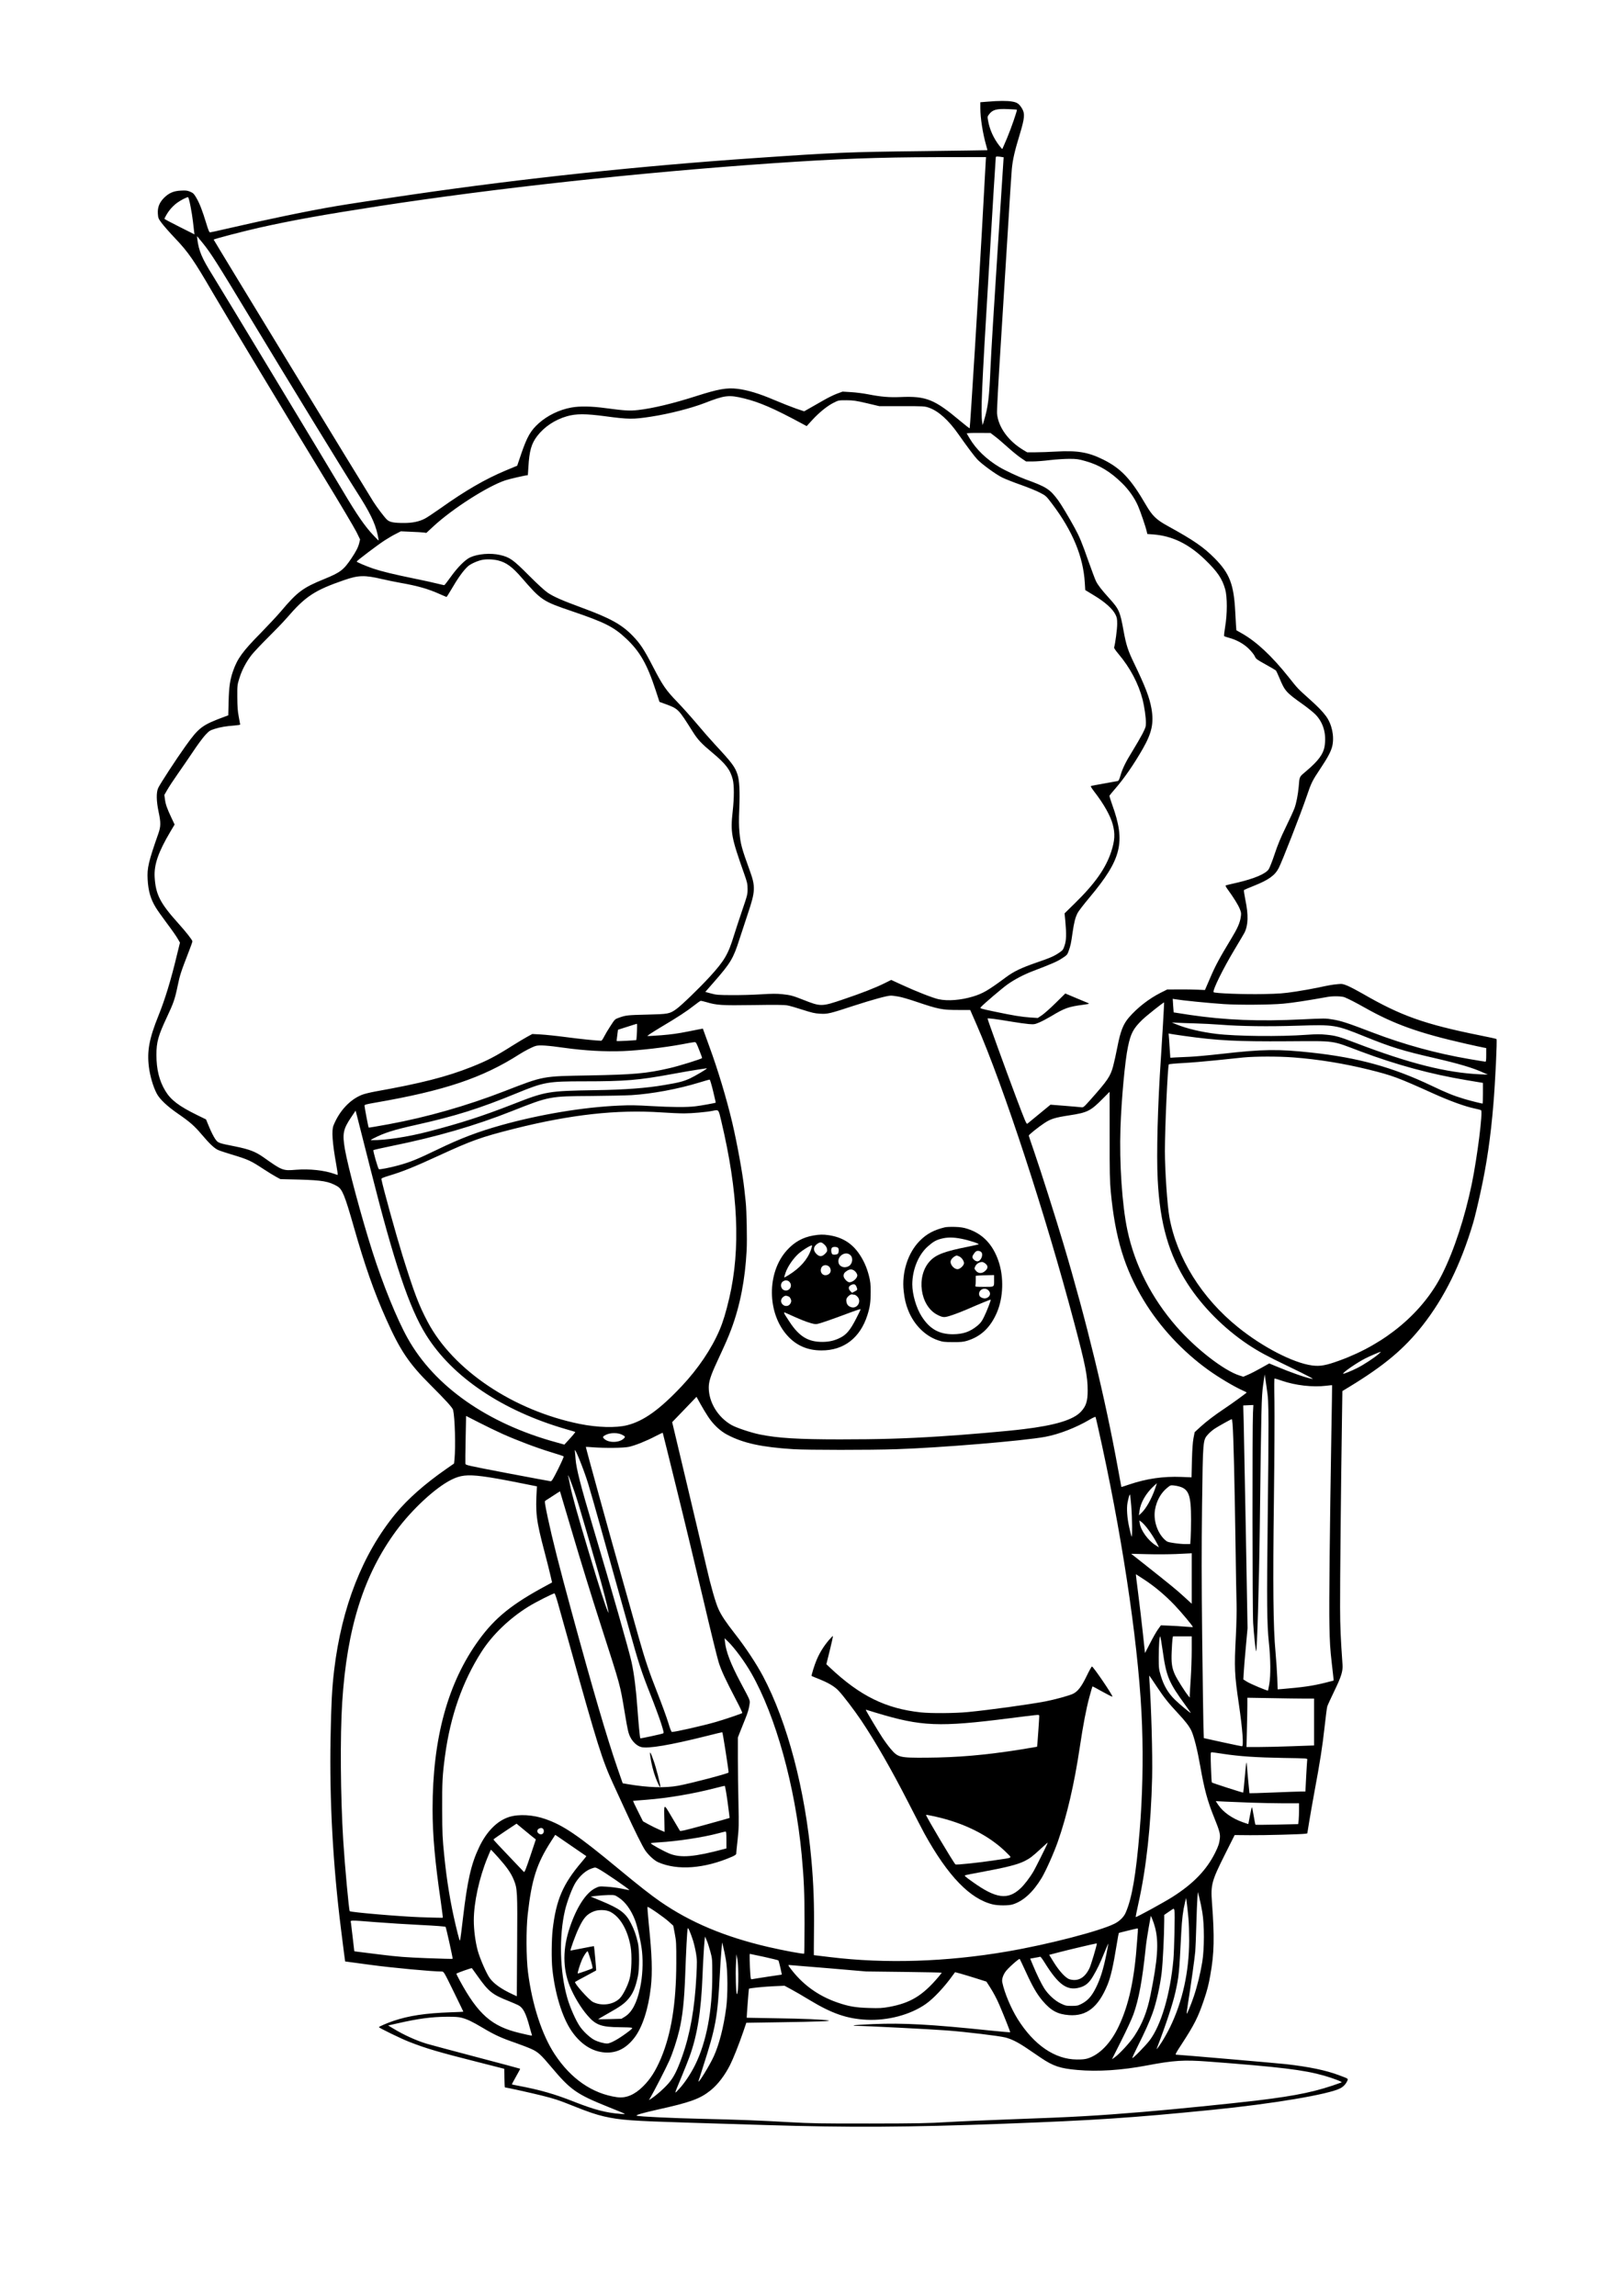 <?xml version="1.0" standalone="no"?>
<!DOCTYPE svg PUBLIC "-//W3C//DTD SVG 20010904//EN"
 "http://www.w3.org/TR/2001/REC-SVG-20010904/DTD/svg10.dtd">
<svg version="1.0" xmlns="http://www.w3.org/2000/svg"
 width="2480pt" height="3508pt" viewBox="0 0 2480 3508"
 preserveAspectRatio="xMidYMid meet">
<g transform="translate(0,3508) scale(0.1,-0.1)"
fill="#000000" stroke="none">
<path d="M15093 33527 l-113 -9 0 -92 c0 -151 37 -385 90 -571 11 -38 19 -69
17 -70 -1 -1 -450 -7 -997 -14 -1132 -13 -1321 -21 -2555 -106 -1754 -120
-3528 -309 -5225 -556 -492 -71 -1025 -152 -1185 -180 -429 -73 -1039 -200
-1659 -343 -132 -31 -247 -56 -256 -56 -13 0 -27 34 -60 143 -58 190 -99 297
-149 383 -37 63 -47 74 -93 94 -44 19 -65 22 -142 18 -114 -5 -187 -37 -263
-114 -69 -72 -97 -143 -91 -239 5 -67 7 -74 60 -145 31 -41 123 -146 205 -232
200 -210 287 -336 573 -828 170 -292 1164 -1943 1684 -2795 252 -412 482 -801
513 -863 l55 -113 -12 -52 c-16 -67 -49 -131 -120 -237 -120 -179 -170 -216
-417 -317 -325 -132 -409 -194 -665 -498 -56 -66 -195 -214 -308 -330 -273
-277 -352 -386 -419 -577 -47 -136 -62 -240 -68 -470 l-5 -207 -47 -17 c-355
-131 -400 -165 -607 -454 -143 -200 -388 -576 -417 -639 -31 -68 -28 -200 6
-362 36 -167 35 -225 -4 -336 -150 -426 -173 -527 -163 -698 10 -180 45 -300
125 -431 22 -37 98 -144 169 -239 71 -94 145 -200 164 -234 l36 -62 -46 -187
c-93 -388 -181 -676 -284 -932 -140 -347 -175 -536 -145 -780 17 -137 65 -303
119 -405 44 -86 158 -194 323 -308 182 -125 254 -188 363 -317 124 -147 197
-215 255 -240 27 -12 115 -41 195 -65 265 -80 296 -94 505 -231 61 -40 141
-89 179 -110 l70 -38 285 -7 c357 -10 456 -27 586 -103 76 -45 114 -139 251
-619 168 -590 310 -996 494 -1407 215 -483 348 -680 679 -1010 230 -229 338
-348 345 -382 28 -126 39 -560 21 -750 l-7 -67 -126 -88 c-322 -224 -583 -455
-767 -678 -505 -614 -824 -1427 -939 -2390 -33 -279 -45 -512 -55 -1040 -18
-946 37 -1945 160 -2921 33 -269 62 -489 63 -490 0 0 174 -24 386 -52 330 -45
945 -102 1090 -102 31 0 33 -2 181 -305 82 -167 149 -306 149 -308 0 -2 -89
-7 -197 -10 -378 -13 -639 -52 -873 -132 -92 -31 -220 -86 -220 -95 0 -11 343
-178 462 -224 261 -102 444 -156 1053 -310 l400 -102 3 -142 c1 -78 4 -142 7
-142 19 0 417 -88 560 -124 203 -51 256 -68 475 -156 234 -94 356 -135 481
-164 249 -56 409 -68 1319 -96 355 -11 868 -27 1140 -35 1297 -40 2167 -35
3653 20 1372 51 1951 89 3172 211 935 93 1795 238 1967 331 48 26 84 65 106
115 14 33 19 29 -133 86 -198 74 -454 127 -805 167 -126 14 -1641 145 -1681
145 -14 0 5 36 85 157 196 301 253 414 342 677 50 148 72 232 98 381 60 332
65 581 25 1114 -20 267 -4 326 199 731 l148 295 235 -2 c223 -2 780 13 844 22
l31 5 28 173 c15 94 52 303 81 462 87 466 122 692 155 990 17 154 35 296 41
315 6 19 55 127 110 240 106 219 130 299 123 400 -28 398 -36 569 -37 870 -2
327 14 1923 29 2897 l6 411 112 68 c531 324 833 578 1113 934 333 424 584 933
771 1560 23 74 75 290 116 480 94 428 154 840 195 1335 29 345 60 989 48 1001
-3 4 -113 28 -244 54 -858 173 -1215 300 -1803 640 -80 46 -181 99 -225 118
-74 31 -86 33 -150 27 -82 -7 -132 -16 -315 -55 -74 -16 -227 -43 -340 -60
-178 -27 -242 -32 -489 -37 -290 -6 -746 11 -757 29 -18 29 143 356 320 651
73 122 141 237 151 256 58 114 63 271 15 501 -16 79 -26 148 -22 152 4 4 71
33 147 63 231 92 326 160 385 275 54 106 337 831 425 1090 72 213 87 242 209
425 117 175 168 272 185 353 31 149 -8 330 -98 452 -53 72 -130 151 -266 272
-166 149 -163 145 -304 323 -259 325 -494 544 -718 670 l-81 46 -6 82 c-3 45
-8 134 -11 197 -21 421 -85 589 -315 821 -172 173 -320 275 -718 494 -173 95
-234 154 -331 320 -233 402 -382 559 -656 695 -226 112 -395 140 -719 121
-100 -6 -239 -11 -311 -11 l-130 0 -60 36 c-228 137 -381 349 -400 555 -4 38
18 448 54 1014 33 523 83 1324 111 1780 27 457 55 882 61 945 14 143 42 268
122 530 74 246 80 313 35 390 -44 73 -74 95 -149 108 -76 14 -213 13 -376 -1z
m445 -122 c9 -8 -89 -290 -150 -435 -39 -91 -71 -166 -73 -168 -1 -1 -22 24
-47 55 -86 112 -145 242 -169 375 -12 66 -12 67 15 102 53 70 114 87 291 79
72 -3 131 -7 133 -8z m-202 -728 c0 -1 -41 -641 -92 -1422 -51 -781 -100
-1580 -108 -1775 -20 -474 -37 -615 -98 -818 l-23 -77 -7 45 c-23 151 -8 484
98 2255 58 979 108 1786 110 1794 3 11 17 12 61 7 31 -4 58 -8 59 -9z m-273
-49 c-2 -29 -28 -503 -58 -1053 -47 -857 -180 -3014 -188 -3038 -1 -4 -65 45
-142 110 -397 333 -522 384 -915 367 -174 -7 -296 3 -495 42 -71 14 -188 29
-260 33 l-130 8 -87 -32 c-48 -18 -140 -63 -205 -101 -65 -37 -158 -90 -207
-118 l-88 -50 -122 41 c-66 23 -216 82 -332 131 -231 99 -410 153 -567 172
-161 19 -289 -3 -627 -111 -353 -113 -661 -187 -886 -213 -136 -15 -201 -11
-502 29 -214 29 -395 32 -521 9 -183 -33 -365 -121 -499 -241 -124 -112 -177
-203 -268 -468 l-61 -180 -180 -75 c-311 -131 -609 -303 -993 -576 -102 -72
-209 -143 -239 -158 -87 -45 -190 -66 -315 -66 -161 0 -222 12 -264 52 -40 38
-152 187 -207 273 -129 204 -2440 3996 -2440 4004 0 9 435 123 695 182 495
111 970 197 1825 329 1786 275 3973 514 6010 655 1002 69 1613 92 2521 94
l751 1 -4 -52z m-12152 -699 c15 -74 32 -181 38 -239 7 -58 14 -124 17 -148
l6 -43 -231 116 c-128 64 -231 119 -229 123 46 100 111 182 195 244 58 42 152
90 168 85 5 -2 22 -64 36 -138z m184 -559 c124 -151 222 -307 725 -1140 574
-951 1457 -2394 1625 -2655 206 -320 285 -481 325 -662 10 -48 18 -89 16 -90
-2 -2 -34 29 -72 70 -136 142 -255 314 -479 692 -198 334 -1891 3138 -1987
3290 -163 260 -210 372 -233 550 -4 28 -5 48 -2 45 3 -3 40 -48 82 -100z
m8272 -2376 c237 -58 458 -154 874 -378 l85 -46 87 95 c109 118 230 215 327
263 73 37 75 37 195 37 106 -1 142 -6 310 -45 l190 -45 345 0 c335 0 347 -1
413 -23 146 -51 301 -190 452 -406 137 -195 243 -336 289 -385 69 -73 285
-230 381 -277 50 -24 179 -75 288 -113 110 -39 240 -92 290 -119 91 -47 93
-50 187 -174 311 -412 472 -803 496 -1198 l7 -115 140 -85 c162 -98 278 -202
321 -288 23 -45 27 -65 27 -145 0 -77 -29 -298 -47 -358 -3 -10 23 -48 67
-100 178 -211 306 -453 369 -699 26 -104 50 -267 50 -351 0 -61 -5 -75 -53
-170 -30 -57 -96 -171 -147 -254 -107 -172 -159 -277 -190 -387 -18 -60 -27
-78 -44 -81 -11 -3 -106 -20 -211 -38 -104 -18 -193 -35 -197 -39 -5 -3 20
-42 53 -85 146 -188 247 -369 282 -500 38 -142 32 -247 -23 -416 -84 -255
-248 -488 -560 -793 l-153 -150 12 -125 c18 -197 15 -286 -12 -367 -21 -63
-28 -72 -78 -106 -80 -55 -133 -79 -349 -153 -238 -83 -346 -134 -470 -226
-268 -199 -352 -248 -504 -294 -183 -55 -381 -71 -523 -41 -85 18 -346 120
-562 220 l-163 75 -99 -49 c-137 -69 -352 -153 -637 -249 -327 -111 -341 -111
-602 -8 -168 66 -197 74 -325 88 -87 9 -156 9 -330 -2 -121 -8 -321 -13 -445
-12 -203 1 -234 3 -314 25 l-89 24 134 153 c252 288 294 357 386 646 30 94 89
271 130 395 115 342 119 412 32 653 -128 353 -143 409 -160 592 -9 94 -10 191
-3 350 11 277 3 442 -27 533 -38 117 -85 179 -344 458 -66 71 -190 212 -275
314 -85 101 -220 252 -300 335 -174 180 -224 252 -373 541 -136 263 -193 350
-310 471 -167 172 -340 268 -769 426 -317 117 -432 168 -528 231 -48 33 -151
127 -290 266 -241 242 -290 276 -438 311 -146 34 -341 18 -459 -37 -77 -36
-195 -155 -302 -306 -46 -65 -88 -118 -93 -118 -5 0 -53 11 -106 24 -53 14
-209 48 -347 76 -313 64 -502 110 -631 153 -111 38 -254 99 -254 108 0 11 317
251 421 319 52 34 130 80 174 102 l80 41 150 -7 c83 -3 170 -8 195 -11 l45 -6
110 102 c290 268 823 609 1094 700 63 22 314 79 345 79 2 0 6 56 10 125 14
245 45 356 134 473 109 142 271 250 456 303 139 40 284 40 583 0 358 -48 426
-49 703 -6 275 42 610 128 815 207 311 121 370 128 602 72z m3838 -582 c39
-29 126 -104 195 -166 69 -62 160 -136 202 -164 l77 -52 98 0 c54 0 175 9 268
21 94 11 226 19 295 19 110 0 139 -4 245 -34 209 -58 381 -161 558 -335 104
-101 192 -226 246 -349 37 -84 121 -330 135 -398 l7 -32 92 -7 c289 -22 542
-145 789 -384 191 -184 264 -292 310 -456 32 -117 32 -375 -1 -568 -13 -79
-20 -142 -15 -146 5 -4 38 -15 74 -25 118 -32 228 -93 305 -171 39 -38 79 -89
89 -112 17 -40 30 -49 165 -124 80 -44 151 -86 157 -92 6 -7 30 -58 54 -115
82 -199 102 -221 360 -404 74 -53 160 -122 192 -155 121 -125 170 -301 137
-492 -20 -113 -98 -218 -273 -366 -117 -99 -108 -81 -121 -240 -11 -124 -36
-253 -65 -333 -16 -42 -76 -174 -134 -292 -77 -158 -122 -266 -169 -408 -35
-105 -76 -210 -91 -232 -46 -70 -218 -143 -483 -205 -87 -20 -164 -38 -171
-41 -10 -3 -3 -19 24 -57 95 -130 163 -241 187 -300 24 -59 25 -71 16 -129
-13 -88 -50 -172 -145 -328 -181 -299 -242 -413 -320 -595 l-82 -190 -113 5
c-63 3 -193 5 -289 4 l-175 -1 -100 -50 c-180 -91 -358 -230 -486 -379 -87
-102 -128 -208 -175 -449 -19 -99 -48 -231 -65 -294 -42 -155 -82 -215 -349
-515 -102 -114 -106 -117 -140 -112 -19 2 -132 13 -251 22 l-217 17 -168 -138
c-93 -76 -176 -144 -185 -152 -14 -12 -33 31 -177 414 -154 409 -432 1176
-432 1192 0 9 128 -7 365 -47 99 -17 218 -33 265 -37 79 -6 90 -5 157 23 39
16 121 59 180 94 213 128 265 147 497 178 44 6 82 12 84 15 3 2 -6 9 -19 14
-13 5 -95 39 -182 76 l-159 67 -146 -144 c-81 -80 -176 -164 -210 -187 l-64
-43 -111 7 c-137 9 -264 30 -554 91 -218 46 -223 48 -206 67 47 52 323 287
407 347 110 78 249 151 391 205 283 108 364 143 440 192 78 50 84 57 103 111
30 82 38 119 61 283 23 159 41 229 77 301 13 26 96 134 185 240 488 584 551
842 344 1413 -25 70 -44 132 -42 139 3 6 40 52 83 101 139 159 290 377 427
617 138 242 170 391 132 612 -30 169 -93 335 -269 700 -90 186 -118 273 -157
486 -54 299 -69 333 -221 501 -116 128 -173 202 -202 262 -14 29 -63 160 -110
292 -106 302 -141 386 -215 521 -90 165 -203 353 -251 419 -127 172 -180 206
-495 320 -114 42 -318 137 -409 192 -194 117 -352 270 -450 436 l-45 76 37 4
c20 3 102 4 182 3 l145 -1 70 -53z m-7595 -1894 c126 -31 217 -97 363 -266
298 -344 319 -358 767 -510 503 -171 639 -240 828 -418 210 -197 320 -390 452
-793 l57 -174 74 -27 c218 -80 208 -71 439 -436 74 -117 130 -176 296 -314
204 -171 272 -259 310 -405 23 -89 23 -280 0 -487 -36 -328 -24 -394 179 -968
42 -119 48 -145 48 -220 1 -81 -3 -97 -81 -325 -45 -132 -102 -306 -127 -386
-88 -289 -146 -387 -372 -634 -156 -170 -429 -434 -507 -490 -105 -75 -121
-78 -456 -86 -294 -7 -318 -9 -430 -50 -53 -19 -58 -24 -121 -122 -37 -56 -81
-130 -98 -164 -17 -35 -37 -63 -44 -63 -65 0 -325 27 -536 55 -143 19 -318 37
-389 41 l-128 7 -79 -43 c-44 -24 -145 -85 -225 -135 -263 -166 -380 -227
-625 -325 -381 -151 -773 -251 -1468 -375 -82 -15 -176 -38 -209 -52 -183 -74
-343 -246 -432 -467 -31 -75 -18 -265 42 -598 16 -87 25 -158 22 -158 -4 0
-27 7 -51 16 -154 55 -379 79 -584 63 -204 -17 -211 -14 -500 191 -122 86
-214 121 -430 165 -261 52 -263 52 -307 115 -21 29 -61 108 -89 175 l-51 123
-137 67 c-277 136 -401 230 -484 368 -94 155 -137 330 -137 553 0 193 28 293
160 574 101 215 122 274 164 476 34 164 47 207 170 524 31 79 56 150 56 158 0
20 -96 143 -217 277 -277 308 -344 439 -360 704 -11 192 56 384 240 695 l65
109 -50 106 c-66 140 -88 202 -98 281 l-9 65 46 80 c25 44 96 152 158 240 62
88 168 243 236 344 67 102 152 215 187 253 58 62 71 70 141 92 84 27 172 42
304 52 48 4 87 10 87 14 0 3 -10 58 -22 121 -17 89 -21 154 -22 299 -1 181 0
187 32 289 39 127 104 249 187 356 35 44 150 166 255 270 106 105 233 237 283
295 284 330 424 422 877 578 217 75 311 77 569 17 80 -19 209 -45 287 -59 268
-47 431 -94 610 -175 51 -22 94 -41 97 -41 3 0 31 44 63 98 110 189 191 303
264 370 37 34 138 81 211 97 68 15 168 12 249 -7z m6117 -6663 c46 -7 165 -42
265 -76 352 -119 403 -129 653 -129 l180 0 97 -222 c413 -945 1053 -2898 1493
-4560 171 -642 205 -816 205 -1033 0 -161 -24 -237 -102 -321 -115 -125 -390
-209 -879 -268 -246 -31 -898 -87 -1288 -111 -537 -34 -923 -45 -1516 -45
-640 0 -952 19 -1225 75 -133 27 -355 101 -430 143 -210 119 -350 348 -350
574 0 91 29 182 122 383 146 316 169 368 222 508 134 358 212 756 235 1205 9
158 0 610 -14 737 -3 28 -12 115 -21 195 -25 233 -110 701 -185 1020 -87 366
-217 800 -349 1159 -55 150 -100 275 -100 276 0 1 -98 -18 -217 -42 -164 -33
-268 -47 -417 -59 -109 -8 -205 -14 -213 -12 -9 2 79 59 193 128 273 162 409
251 519 338 50 40 96 72 104 72 8 0 44 -9 80 -19 164 -49 234 -53 721 -46 333
5 472 4 520 -5 36 -6 141 -36 235 -67 140 -45 187 -56 265 -60 115 -7 145 0
520 123 281 91 502 152 560 153 19 1 72 -6 117 -14z m6819 -11 c62 -25 169
-80 311 -160 447 -252 825 -387 1535 -548 133 -30 260 -58 281 -61 l37 -7 0
-104 c0 -77 -3 -104 -12 -104 -7 0 -117 18 -245 40 -508 87 -993 220 -1478
405 -381 146 -481 179 -611 200 -107 18 -124 18 -460 2 -667 -33 -1186 -12
-1724 68 -135 20 -246 38 -246 38 -1 1 -4 48 -8 105 l-6 103 32 -6 c122 -20
498 -58 748 -75 225 -15 709 -12 905 6 140 12 367 47 685 104 81 14 214 11
256 -6z m-2776 -425 c-11 -189 -25 -409 -30 -489 -50 -729 -70 -1482 -50
-1870 34 -677 169 -1146 458 -1595 227 -351 559 -684 922 -926 160 -106 292
-178 605 -328 149 -71 299 -146 335 -166 56 -31 60 -35 30 -29 -87 16 -329
101 -540 190 l-106 44 -121 -68 c-67 -38 -156 -84 -198 -102 l-76 -33 -57 18
c-239 75 -671 410 -967 750 -380 436 -637 941 -749 1475 -80 377 -123 1025
-105 1553 15 445 69 1032 115 1247 43 205 82 278 219 411 63 61 326 270 333
264 1 -1 -7 -157 -18 -346z m495 26 c110 -3 283 -12 385 -20 303 -24 731 -30
1186 -15 552 18 575 14 1019 -166 406 -164 575 -216 1062 -328 381 -88 593
-151 753 -225 l65 -29 -115 5 c-518 23 -1086 166 -1914 483 -244 93 -296 108
-438 122 -94 10 -155 9 -300 -1 -404 -30 -1082 -23 -1383 14 -234 29 -446 79
-606 144 l-74 30 80 -4 c44 -3 170 -7 280 -10z m-8532 -127 c-3 -68 -8 -125
-10 -128 -4 -4 -295 -19 -300 -15 -2 1 3 40 9 87 l11 86 141 45 c78 25 144 46
148 46 4 1 4 -54 1 -121z m8352 -63 c521 -73 798 -88 1595 -83 752 4 651 18
1113 -156 544 -204 1066 -346 1610 -437 l257 -43 0 -158 c0 -87 -2 -158 -5
-158 -15 0 -191 44 -278 70 -163 49 -271 92 -509 206 -595 282 -1114 425
-1828 503 -507 55 -746 52 -1369 -19 -193 -22 -413 -42 -489 -45 -75 -3 -174
-8 -218 -10 l-81 -5 -7 98 c-3 53 -9 137 -12 185 l-7 88 24 -5 c13 -3 105 -17
204 -31z m-7401 -216 c27 -66 46 -122 44 -124 -16 -16 -356 -122 -498 -154
-355 -82 -539 -98 -1235 -111 -714 -13 -681 -6 -1285 -240 -577 -224 -1187
-398 -1768 -505 -167 -31 -306 -54 -308 -52 -6 5 -64 313 -64 336 0 14 30 22
163 45 1060 183 1640 378 2208 742 81 51 191 108 243 124 53 17 179 9 446 -29
299 -42 618 -60 890 -49 250 10 638 55 890 102 96 19 187 34 201 35 24 1 29
-8 73 -120z m9081 -114 c376 -28 774 -93 1150 -186 366 -91 441 -119 995 -369
252 -113 478 -195 627 -226 45 -9 87 -21 94 -25 31 -18 -58 -720 -142 -1129
-106 -510 -269 -1010 -450 -1372 -292 -585 -860 -1065 -1564 -1321 -213 -78
-299 -94 -425 -78 -284 37 -753 278 -1130 582 -557 448 -936 1056 -1051 1683
-32 174 -69 719 -69 1011 0 347 43 1297 60 1324 3 5 100 14 215 20 116 6 338
25 495 41 157 16 348 36 425 44 187 18 537 19 770 1z m-8965 -169 c0 -10 -186
-119 -255 -151 -104 -47 -164 -63 -390 -101 -278 -48 -600 -72 -1048 -79 -735
-12 -764 -17 -1272 -216 -466 -182 -798 -289 -1295 -418 -314 -81 -649 -132
-855 -130 -28 0 -27 1 20 26 164 85 308 131 655 208 600 134 967 249 1540 485
415 170 471 180 1028 180 627 0 832 17 1341 111 152 28 332 59 401 69 69 10
126 18 128 19 1 1 2 -1 2 -3z m97 -347 c23 -96 41 -175 40 -175 -7 -6 -229
-46 -307 -55 -134 -17 -361 -15 -681 3 -218 13 -321 15 -490 7 -548 -24 -1208
-134 -1799 -299 -359 -101 -620 -200 -980 -374 -308 -149 -414 -191 -595 -241
-130 -35 -288 -66 -296 -57 -16 18 -92 283 -83 291 5 4 126 32 269 61 692 140
1284 311 1855 538 564 223 569 224 1205 228 248 2 524 8 615 13 318 20 712 93
1040 194 80 25 149 44 155 43 5 -2 29 -81 52 -177z m6059 -676 c-1 -571 2
-696 17 -858 67 -706 209 -1174 504 -1662 244 -404 595 -782 988 -1064 156
-112 385 -249 520 -310 36 -16 65 -31 65 -33 0 -6 -231 -174 -340 -246 -151
-101 -272 -193 -367 -279 l-88 -81 -18 -92 c-12 -66 -19 -168 -24 -346 l-6
-252 -156 6 c-276 11 -531 -26 -795 -115 -66 -23 -120 -40 -121 -38 -1 1 -25
133 -54 292 -194 1067 -480 2245 -832 3425 -124 415 -341 1098 -448 1409 -45
129 -81 237 -81 242 0 13 150 133 240 192 97 64 162 84 385 118 273 42 319 65
510 258 55 56 100 101 100 101 1 0 1 -300 1 -667z m-5935 222 c259 -1091 298
-1952 123 -2705 -51 -218 -95 -364 -149 -490 -122 -286 -327 -590 -576 -855
-339 -360 -583 -535 -836 -599 -170 -43 -455 -35 -726 20 -1014 206 -1932 822
-2322 1559 -137 259 -207 445 -385 1015 -99 320 -299 1042 -322 1165 -2 14 21
24 122 55 204 61 377 131 760 307 500 230 642 281 1145 408 866 218 1572 296
2255 250 118 -8 273 -15 343 -15 119 0 345 20 441 40 89 18 85 24 127 -155z
m-5356 -750 c357 -1416 589 -2109 846 -2520 401 -644 1169 -1160 2144 -1441
72 -20 132 -39 134 -40 5 -4 -23 -39 -99 -122 l-66 -72 -129 36 c-1045 286
-1856 854 -2266 1589 -163 291 -378 820 -538 1323 -167 523 -375 1299 -421
1566 -40 237 -27 304 96 487 l68 101 23 -88 c13 -49 106 -417 208 -819z
m15400 -2812 c-61 -54 -231 -166 -326 -213 -88 -45 -209 -93 -215 -87 -14 14
209 168 337 233 64 33 225 102 239 103 3 0 -13 -16 -35 -36z m-1682 -1058 c1
-203 -4 -863 -12 -1465 -15 -1279 -12 -1601 18 -1885 27 -251 29 -503 6 -635
-9 -52 -18 -96 -19 -98 -8 -7 -267 101 -319 134 l-58 36 6 106 c3 59 17 235
32 392 l26 285 -26 1460 c-15 803 -30 1569 -33 1702 l-7 241 78 4 77 3 -6
-120 c-11 -215 -9 -3037 3 -3215 11 -170 37 -419 45 -427 14 -15 45 1009 56
1897 23 1864 26 1988 51 2169 l24 164 28 -189 c26 -177 28 -212 30 -559z m204
651 c208 -72 474 -102 677 -77 49 6 90 10 91 8 1 -1 -4 -326 -11 -722 -24
-1440 -37 -2627 -30 -2941 5 -264 11 -367 36 -583 17 -145 30 -264 28 -266 -2
-1 -59 -16 -128 -33 -196 -49 -347 -70 -671 -97 l-56 -4 -6 177 c-4 97 -16
276 -27 397 -35 369 -41 1022 -24 2335 8 630 11 1292 8 1488 -5 246 -4 352 3
352 6 0 55 -15 110 -34z m-8769 -546 c80 -123 188 -224 298 -281 245 -128 522
-188 1009 -219 214 -13 1170 -14 1575 0 673 22 1936 127 2273 189 212 40 472
141 681 265 44 26 82 43 86 39 4 -4 50 -208 103 -453 341 -1575 571 -3188 608
-4260 19 -532 6 -1105 -37 -1615 -55 -666 -117 -1029 -215 -1250 -28 -63 -93
-127 -168 -164 -221 -112 -1016 -318 -1641 -425 -926 -159 -1861 -189 -2704
-86 -136 16 -249 30 -250 30 -1 0 0 168 2 373 5 400 -7 719 -39 1077 -95 1077
-367 2107 -740 2812 -103 193 -269 444 -430 649 -138 177 -203 274 -249 373
-45 97 -121 363 -184 641 -25 110 -153 654 -285 1209 l-240 1009 186 193 186
194 59 -107 c33 -60 85 -146 116 -193z m-3143 -265 c228 -102 519 -212 745
-281 102 -31 189 -59 193 -64 5 -4 -34 -91 -85 -194 -75 -150 -97 -186 -113
-186 -11 1 -308 56 -660 123 -633 121 -640 123 -644 147 -2 14 0 183 4 376 l7
352 192 -98 c105 -54 268 -133 361 -175z m11159 153 c15 -191 31 -882 46
-1888 5 -377 12 -764 15 -860 3 -103 -1 -303 -10 -485 -26 -498 -22 -594 45
-1047 57 -388 76 -649 48 -647 -7 0 -141 28 -298 62 l-285 63 -6 174 c-3 96
-11 702 -19 1345 -10 906 -10 1365 -2 2035 13 1004 12 998 92 1087 25 28 70
66 100 86 58 38 250 145 262 146 3 1 9 -32 12 -71z m-8495 -993 c116 -467 298
-1226 406 -1685 107 -459 214 -893 236 -964 41 -129 97 -251 277 -596 51 -96
88 -177 84 -181 -13 -11 -267 -97 -409 -138 -199 -57 -613 -151 -667 -151 -7
0 -30 57 -55 143 -24 78 -97 279 -163 447 -130 329 -192 515 -287 850 -33 118
-148 528 -256 910 -212 749 -557 2002 -553 2005 2 1 50 -1 108 -6 190 -14 470
-11 551 7 95 21 265 89 404 162 61 32 111 55 112 52 2 -3 97 -387 212 -855z
m-826 822 c42 -23 44 -29 20 -53 -68 -67 -230 -71 -299 -7 -29 26 -26 36 19
60 72 38 193 38 260 0z m-528 -736 c34 -113 118 -404 185 -646 67 -242 173
-622 236 -845 63 -223 160 -567 215 -765 136 -488 182 -631 317 -970 63 -159
136 -357 163 -440 42 -134 46 -151 31 -157 -28 -12 -343 -80 -348 -75 -6 5
-30 256 -43 447 -21 299 -52 542 -91 720 -43 190 -302 1100 -590 2065 -188
630 -254 888 -265 1035 -3 47 -8 103 -11 125 -9 76 135 -280 201 -494z m-1611
104 c125 -16 315 -49 636 -114 l195 -39 -2 -28 c-23 -381 -11 -484 118 -974
38 -146 80 -310 92 -366 l23 -100 -90 -49 c-520 -279 -781 -489 -1028 -829
-476 -654 -708 -1503 -708 -2586 0 -393 36 -800 126 -1414 19 -131 32 -241 30
-244 -3 -2 -159 1 -348 8 -322 12 -1056 75 -1074 92 -12 13 -75 691 -99 1078
-42 677 -49 1592 -16 2110 72 1136 328 1949 827 2626 238 322 592 651 834 774
143 73 246 85 484 55z m1354 -95 c78 -208 113 -323 417 -1380 68 -236 135
-497 150 -580 l6 -35 -16 34 c-37 81 -128 365 -286 891 -177 589 -255 867
-289 1035 -11 55 -22 111 -26 125 -11 46 4 16 44 -90z m8921 -97 c-56 -158
-134 -296 -206 -366 l-40 -38 9 68 c17 127 96 265 213 375 27 26 51 47 52 48
1 0 -11 -39 -28 -87z m371 37 c146 -41 180 -136 180 -501 0 -108 -3 -237 -6
-287 l-7 -92 -73 0 c-40 0 -120 7 -176 16 -98 15 -105 18 -146 57 -112 109
-171 298 -142 457 24 134 89 251 183 328 50 41 54 43 102 38 28 -3 66 -10 85
-16z m-9265 -740 c108 -366 295 -973 417 -1350 323 -1005 298 -913 378 -1387
40 -241 52 -292 79 -347 38 -78 103 -138 167 -156 102 -29 441 28 1004 169
129 33 236 58 237 57 8 -8 102 -611 96 -616 -21 -20 -583 -167 -768 -201 -203
-37 -457 -30 -775 24 l-75 13 -83 239 c-158 458 -375 1197 -697 2380 -193 708
-293 1103 -366 1444 -42 201 -49 245 -38 252 8 5 61 39 119 77 58 38 106 69
107 68 1 -1 90 -301 198 -666z m8531 443 c15 -187 18 -501 4 -467 -5 12 -20
75 -35 140 -32 143 -42 289 -26 376 15 77 31 131 38 124 3 -2 11 -80 19 -173z
m238 -332 c57 -72 118 -167 161 -250 l25 -51 -48 30 c-116 71 -231 229 -246
338 l-7 44 31 -22 c17 -12 55 -52 84 -89z m686 -776 l0 -386 -118 108 c-112
103 -200 175 -622 509 l-185 146 250 -6 c138 -4 331 -2 430 2 99 5 195 10 213
10 l32 2 0 -385z m-723 -19 c157 -103 318 -238 461 -388 107 -112 286 -327
279 -335 -3 -2 -56 1 -118 6 -63 6 -172 12 -242 15 l-128 5 -44 -61 c-24 -33
-79 -129 -121 -212 l-78 -151 -33 308 c-18 169 -50 440 -71 602 -21 162 -37
295 -35 295 1 0 60 -38 130 -84z m-8965 -347 c21 -73 102 -361 179 -639 430
-1544 499 -1765 673 -2143 51 -111 135 -292 185 -402 137 -299 256 -539 300
-604 50 -73 139 -155 198 -181 294 -130 709 -99 1131 85 43 19 62 33 62 46 0
10 9 105 21 211 19 179 20 221 13 563 -5 204 -9 512 -9 685 l0 315 31 80 c17
44 54 136 82 205 34 82 55 152 62 202 13 89 26 53 -136 358 -152 287 -222 470
-237 624 l-5 48 50 -48 c104 -101 259 -312 360 -489 372 -652 669 -1724 768
-2770 35 -376 44 -591 44 -1052 -1 -249 -3 -455 -6 -459 -10 -10 -311 46 -553
102 -663 155 -1186 375 -1645 692 -143 99 -325 241 -640 502 -618 512 -839
662 -1112 758 -191 68 -410 80 -559 33 -182 -58 -345 -222 -459 -465 -121
-254 -178 -507 -245 -1076 -19 -168 -39 -320 -43 -338 -6 -27 -18 13 -70 230
-79 335 -135 674 -173 1053 -28 275 -31 335 -32 710 -2 422 4 526 44 825 82
604 265 1127 555 1582 166 261 427 512 719 693 113 70 383 206 399 202 5 -2
27 -64 48 -138z m9243 -729 c57 -406 91 -488 353 -847 45 -62 80 -113 78 -113
-11 0 -169 131 -239 199 -105 101 -174 218 -218 366 -31 104 -33 119 -33 275
-1 187 12 357 25 325 4 -11 19 -103 34 -205z m445 -2 c0 -117 -7 -312 -15
-433 -8 -121 -15 -236 -15 -255 l0 -35 -21 25 c-54 67 -172 254 -203 321 -49
105 -60 184 -52 359 3 80 9 164 12 188 l7 42 143 0 144 0 0 -212z m-532 -558
c112 -168 173 -245 324 -407 112 -119 173 -200 204 -267 40 -89 90 -286 134
-536 62 -355 111 -535 210 -780 84 -207 98 -258 90 -326 -9 -78 -23 -120 -72
-219 -131 -264 -336 -476 -656 -678 -128 -81 -550 -312 -558 -305 -2 3 16 95
41 206 122 548 192 1191 210 1927 8 343 -13 1085 -41 1475 -3 47 -4 83 -1 80
3 -3 55 -79 115 -170z m2254 -180 l148 0 0 -358 0 -358 -332 -12 c-183 -7
-416 -12 -517 -12 l-184 0 6 263 c4 144 7 313 7 376 l0 114 362 -6 c199 -4
428 -7 510 -7z m-1239 -845 c243 -37 502 -55 914 -62 371 -6 373 -6 368 -27
-2 -12 -9 -126 -16 -253 l-12 -233 -66 0 c-36 0 -228 -7 -426 -15 -197 -8
-361 -13 -363 -11 -2 3 -41 426 -42 460 0 5 -2 7 -5 4 -3 -3 -15 -106 -25
-228 -10 -122 -21 -224 -23 -226 -5 -5 -469 145 -479 154 -4 4 -10 109 -14
235 -7 212 -6 227 10 227 10 0 90 -11 179 -25z m-7575 -734 c18 -134 32 -244
30 -245 -2 -2 -171 -49 -377 -106 -302 -83 -375 -100 -382 -89 -5 8 -60 100
-121 204 -131 220 -122 225 -116 -51 l3 -171 -80 34 c-44 19 -118 55 -165 81
l-85 47 -77 154 c-43 85 -76 156 -75 158 2 1 93 9 203 17 326 25 718 91 1059
180 72 19 134 33 140 32 5 -2 25 -112 43 -245z m7997 -11 c143 -5 367 -10 498
-10 l237 0 0 -99 c0 -54 -3 -125 -6 -158 l-7 -61 -324 -7 c-178 -4 -326 -5
-329 -2 -3 3 -15 64 -27 136 -12 72 -24 131 -27 131 -4 0 -17 -57 -30 -127
-13 -71 -24 -129 -25 -130 0 -1 -37 11 -82 27 -165 58 -301 154 -375 262 l-41
61 139 -7 c77 -4 256 -11 399 -16z m-10989 -513 l62 -49 -85 -255 c-69 -205
-88 -252 -98 -241 -6 7 -114 119 -238 250 -125 130 -227 240 -227 245 0 4 80
61 177 125 l176 117 86 -71 c47 -39 114 -93 147 -121z m184 78 c0 -43 -39 -63
-75 -39 -34 22 -33 59 2 78 40 20 73 3 73 -39z m2790 -135 l0 -129 -37 -10
c-450 -120 -659 -138 -829 -71 -90 36 -296 149 -289 160 2 4 60 10 127 14 270
15 662 74 893 135 61 16 116 30 123 30 9 1 12 -31 12 -129z m-2355 -100 c116
-79 212 -145 214 -147 2 -1 -30 -42 -71 -90 -287 -337 -391 -579 -443 -1033
-17 -154 -20 -455 -5 -598 40 -379 149 -735 289 -944 138 -205 318 -322 516
-335 178 -11 322 61 450 227 121 158 213 440 250 770 26 235 18 485 -31 963
-14 142 -23 261 -20 264 10 10 254 -159 327 -226 l67 -61 23 -122 c22 -115 24
-146 23 -453 -2 -613 -77 -1078 -235 -1453 -83 -194 -160 -315 -273 -427 -131
-130 -262 -184 -397 -165 -376 53 -705 280 -952 655 -196 297 -346 758 -409
1255 -28 219 -30 659 -4 885 60 533 138 775 355 1112 l65 101 26 -17 c14 -10
120 -82 235 -161z m-1131 -168 c130 -146 192 -234 235 -337 57 -140 59 -169
53 -1016 l-5 -767 -66 31 c-173 80 -291 164 -352 253 -50 73 -145 292 -178
410 -37 134 -61 319 -61 465 0 271 82 648 207 954 46 113 52 125 57 125 2 0
51 -53 110 -118z m1529 -173 c80 -40 483 -317 474 -325 -1 -1 -54 9 -117 22
-63 13 -167 27 -230 30 -114 7 -116 6 -176 -24 -141 -71 -282 -288 -385 -592
-112 -326 -112 -629 -3 -902 62 -153 168 -331 271 -449 126 -147 211 -178 493
-180 91 0 174 -4 184 -8 16 -6 1 -21 -85 -84 -126 -93 -244 -157 -291 -157
-50 0 -145 27 -200 57 -66 36 -160 123 -213 198 -64 90 -157 299 -199 450
-112 397 -125 931 -34 1324 32 140 113 352 164 432 67 104 154 181 239 211 63
22 58 22 108 -3z m9229 -664 c32 -190 32 -559 -1 -760 -28 -171 -77 -371 -129
-525 -47 -138 -105 -277 -109 -263 -2 5 8 82 22 169 41 253 102 692 109 779 4
44 11 222 16 395 5 173 12 360 16 415 l7 100 24 -90 c13 -49 33 -148 45 -220z
m-8918 225 c100 -65 185 -182 246 -335 41 -104 97 -353 111 -493 17 -176 7
-374 -29 -547 -49 -233 -125 -378 -234 -445 l-52 -32 -180 -5 c-100 -3 -179
-3 -176 -1 3 3 73 43 155 90 179 100 247 148 307 220 70 82 108 172 144 340
26 117 26 412 1 518 -28 121 -56 199 -105 295 -81 159 -166 223 -452 342
l-165 68 90 11 c50 6 132 12 184 13 94 1 95 1 155 -39z m8706 -320 c7 -69 11
-222 11 -340 -2 -476 -101 -926 -290 -1316 -38 -78 -97 -183 -131 -235 -77
-115 -86 -125 -66 -74 133 346 237 662 276 837 55 249 58 281 90 911 11 213
27 338 57 462 l17 70 13 -95 c6 -52 17 -151 23 -220z m-214 123 c10 -37 -3
-612 -16 -753 -49 -529 -187 -997 -361 -1229 -61 -81 -262 -287 -267 -273 -2
6 35 86 82 179 113 226 180 375 228 508 57 158 116 422 139 620 18 155 38 565
39 790 l0 90 68 47 c37 26 70 47 74 48 4 0 11 -12 14 -27z m-8620 -21 c150
-77 265 -275 310 -532 23 -133 15 -382 -16 -494 -28 -103 -100 -246 -149 -295
-99 -99 -278 -123 -411 -56 -62 32 -291 289 -272 306 4 4 77 44 162 89 85 46
157 84 159 86 4 4 -29 366 -33 371 -2 2 -81 -13 -176 -32 -95 -19 -177 -35
-181 -35 -12 0 75 240 125 344 75 158 121 209 224 253 73 31 193 29 258 -5z
m8326 -247 c56 -223 38 -484 -72 -1025 -51 -254 -125 -439 -247 -625 -65 -98
-223 -270 -296 -323 l-46 -33 142 283 c80 158 162 336 186 403 83 232 135 516
186 1000 8 83 30 230 48 329 l32 178 23 -53 c13 -30 33 -90 44 -134z m-11919
90 c177 -14 490 -34 696 -44 232 -11 376 -23 380 -29 10 -17 113 -483 108
-488 -3 -3 -180 2 -393 10 -331 13 -438 21 -719 56 -181 22 -344 42 -361 45
l-30 5 -23 198 c-12 108 -25 214 -28 235 -7 45 -45 44 370 12z m4856 -278 c16
-51 37 -141 47 -201 16 -99 16 -130 5 -345 -25 -492 -96 -889 -218 -1231 -77
-216 -130 -320 -210 -411 -77 -87 -188 -184 -268 -235 l-30 -19 21 35 c52 87
247 466 293 572 54 123 116 314 151 461 51 221 75 445 90 837 13 372 30 679
37 709 5 22 8 19 29 -28 13 -29 37 -94 53 -144z m6797 126 c-3 -32 -8 -96 -11
-143 -40 -575 -124 -966 -280 -1296 -121 -258 -293 -435 -475 -492 -39 -12
-87 -17 -165 -16 -335 2 -654 219 -904 617 -104 167 -203 403 -236 564 -8 42
8 99 46 156 33 51 210 210 221 199 3 -4 44 -90 91 -192 105 -231 170 -342 257
-446 129 -152 230 -207 405 -220 269 -20 449 122 589 465 50 124 87 287 141
621 15 91 29 167 31 169 3 3 267 68 287 70 5 1 6 -25 3 -56z m-6533 -293 c31
-114 31 -117 31 -365 1 -549 -90 -1023 -261 -1370 -67 -136 -167 -286 -247
-370 -77 -81 -83 -106 45 203 44 106 96 237 115 290 119 327 178 698 199 1242
7 184 23 451 31 535 l7 60 24 -55 c14 -30 39 -107 56 -170z m239 -130 c29
-165 31 -546 4 -740 -40 -296 -106 -550 -187 -731 -64 -143 -256 -453 -234
-379 4 14 34 106 65 205 199 618 225 760 260 1430 5 105 15 255 22 335 l12
145 18 -70 c10 -38 28 -126 40 -195z m5668 246 c0 -29 -89 -327 -112 -374 -71
-149 -173 -207 -303 -171 -58 16 -157 122 -242 259 l-71 115 146 38 c124 33
551 134 575 136 4 1 7 -1 7 -3z m145 -167 c-46 -226 -92 -374 -160 -509 -65
-130 -125 -196 -221 -245 -53 -27 -69 -30 -149 -30 -83 0 -96 3 -167 37 -89
42 -192 137 -253 233 -43 68 -114 213 -173 356 l-40 96 72 13 c39 7 76 14 81
16 6 2 34 -36 64 -84 214 -345 345 -439 537 -387 90 24 147 72 205 171 67 113
108 200 174 362 32 78 59 141 61 140 1 -2 -13 -78 -31 -169z m-7881 -75 c23
-76 35 -129 29 -135 -8 -8 -208 -79 -224 -79 -10 0 34 143 66 215 25 56 71
125 84 125 3 0 24 -57 45 -126z m2651 40 c116 -26 214 -50 219 -54 4 -5 18
-55 31 -113 l22 -104 -216 -32 c-119 -18 -226 -35 -238 -38 -20 -4 -21 0 -27
69 -10 139 -15 318 -8 318 4 0 102 -21 217 -46z m-393 -264 c2 -165 -8 -313
-22 -305 -13 8 -23 297 -14 458 l7 152 14 -75 c8 -41 14 -145 15 -230z m1369
91 l584 -50 578 -7 c317 -4 577 -9 577 -12 0 -3 -21 -30 -47 -61 -244 -289
-430 -402 -758 -462 -105 -18 -144 -21 -305 -16 -208 6 -311 24 -482 83 -302
104 -544 282 -731 537 -19 24 -23 37 -14 37 7 0 276 -22 598 -49z m-5350 -125
c163 -230 221 -278 467 -375 57 -23 125 -52 151 -65 74 -38 117 -120 175 -338
15 -54 29 -105 33 -114 7 -19 7 -19 -187 27 -424 100 -634 284 -915 802 -30
55 -53 102 -51 104 11 12 232 90 237 84 3 -3 44 -60 90 -125z m7369 44 c41
-11 149 -44 239 -72 l164 -52 54 -84 c55 -87 102 -174 146 -277 74 -173 167
-408 163 -413 -3 -2 -142 10 -308 27 -916 95 -1325 117 -1785 98 -161 -7 -295
-16 -299 -20 -4 -4 17 -7 48 -7 121 0 1125 -51 1376 -70 297 -23 791 -82 892
-107 98 -25 192 -72 336 -169 71 -48 165 -112 209 -142 190 -128 295 -163 560
-186 307 -28 676 -4 1060 69 410 78 564 87 930 60 1110 -84 1463 -127 1775
-215 141 -40 289 -97 270 -104 -376 -138 -670 -201 -1290 -276 -422 -50 -1255
-134 -1745 -175 -699 -58 -1083 -80 -1945 -110 -388 -14 -856 -34 -1040 -45
-289 -18 -453 -21 -1190 -22 -754 -1 -898 2 -1220 20 -464 27 -790 39 -1360
52 -418 9 -944 34 -980 47 -26 9 85 41 320 94 499 110 650 165 810 295 110 89
217 229 297 389 48 95 132 306 199 501 l48 141 511 8 c571 8 800 17 745 27
-74 15 -382 28 -807 34 -244 4 -443 7 -443 8 1 48 31 441 34 443 10 10 241 33
387 39 l157 7 98 -53 c55 -29 184 -104 289 -168 339 -205 569 -284 869 -299
324 -15 666 76 901 240 118 82 286 260 414 440 19 26 35 47 35 47 1 0 35 -9
76 -20z m-7617 -676 c86 -22 163 -59 323 -154 179 -107 284 -155 496 -228 95
-33 211 -78 258 -100 94 -44 138 -85 295 -272 293 -349 386 -414 860 -605 310
-125 295 -116 200 -110 -220 16 -397 62 -706 183 -302 120 -525 184 -864 248
-49 9 -91 18 -93 19 -2 2 27 56 63 120 37 64 65 118 63 120 -2 2 -305 83 -673
180 -369 97 -708 188 -755 202 -158 48 -345 132 -507 230 l-82 49 142 32 c321
73 517 99 751 101 124 1 184 -3 229 -15z"/>
<path d="M14435 16329 c-164 -40 -275 -99 -378 -203 -184 -183 -281 -487 -248
-773 14 -124 32 -199 69 -292 87 -220 259 -392 457 -458 71 -24 96 -27 225
-27 114 -1 159 3 210 18 216 64 363 202 463 434 99 231 108 542 24 787 -88
256 -243 417 -472 491 -62 20 -106 27 -195 30 -63 2 -133 -1 -155 -7z m260
-175 c116 -23 280 -77 258 -85 -11 -4 -80 -19 -154 -34 -364 -72 -495 -121
-587 -219 -218 -230 -155 -688 113 -824 88 -44 105 -44 228 -2 61 20 166 61
232 90 178 78 350 148 353 145 7 -6 -60 -180 -102 -264 -33 -68 -53 -94 -99
-133 -114 -94 -219 -131 -377 -132 -212 0 -356 82 -477 273 -82 127 -143 338
-143 489 1 227 94 454 239 581 81 71 123 95 198 115 97 26 186 26 318 0z m300
-204 c35 -39 -7 -140 -60 -140 -27 0 -64 27 -74 54 -6 16 -1 31 22 64 25 34
36 42 62 42 19 0 39 -8 50 -20z m-340 -64 c38 -16 75 -68 75 -104 0 -35 -61
-92 -98 -92 -59 0 -123 81 -103 132 12 32 53 67 89 77 1 1 18 -5 37 -13z m404
-112 c39 -33 40 -66 2 -104 -52 -52 -114 -51 -154 2 -20 27 -20 29 -4 63 17
37 61 64 104 65 12 0 35 -12 52 -26z m131 -248 c0 -113 10 -106 -152 -106
-124 0 -139 2 -134 16 3 9 6 47 6 84 l0 69 48 4 c26 2 89 4 140 5 l92 2 0 -74z
m-85 -161 c44 -43 22 -105 -44 -120 -33 -7 -85 15 -95 40 -31 82 76 144 139
80z"/>
<path d="M12430 16205 c-162 -28 -289 -98 -402 -222 -315 -341 -310 -972 11
-1316 136 -147 305 -218 514 -218 340 -1 589 190 700 536 40 125 51 198 51
355 0 125 -4 160 -27 252 -34 130 -82 237 -154 340 -111 159 -261 249 -463
278 -84 12 -137 11 -230 -5z m165 -137 c24 -22 38 -45 42 -70 5 -33 2 -41 -30
-73 -47 -47 -86 -48 -133 -1 -57 57 -45 122 31 164 33 18 53 14 90 -20z m-204
-83 c-53 -150 -167 -278 -345 -388 -33 -20 -61 -35 -63 -33 -2 1 8 34 21 73
32 93 115 215 197 289 66 59 201 141 207 125 2 -5 -6 -34 -17 -66z m419 25 c6
-11 8 -36 4 -55 -5 -30 -11 -35 -42 -41 -19 -4 -42 -2 -51 3 -20 12 -27 79
-10 99 18 22 86 18 99 -6z m184 -105 c46 -42 33 -135 -24 -168 -62 -37 -141
-12 -156 49 -26 102 105 189 180 119z m-308 -201 c18 -43 2 -82 -40 -99 -69
-29 -127 37 -95 108 25 55 110 50 135 -9z m387 -54 c15 -17 27 -41 27 -54 0
-45 -69 -106 -121 -106 -32 0 -89 62 -89 97 0 35 14 55 60 83 45 27 86 20 123
-20z m-1035 -136 c12 -4 30 -20 38 -36 34 -66 -32 -137 -99 -107 -54 25 -58
110 -6 136 27 14 35 15 67 7z m1048 -89 c20 -49 19 -52 -26 -75 l-40 -21 -25
25 c-34 34 -33 71 3 90 46 26 71 20 88 -19z m-29 -125 c8 0 28 -13 44 -29 70
-71 -2 -192 -96 -161 -44 14 -66 41 -72 87 -4 29 0 44 17 66 25 31 57 48 78
41 8 -2 20 -4 29 -4z m-1006 -27 c17 -5 39 -43 39 -68 0 -29 -22 -62 -49 -72
-62 -23 -125 39 -100 99 13 32 56 60 79 51 8 -3 22 -7 31 -10z m1099 -199 c0
-3 -32 -69 -72 -147 -86 -167 -145 -238 -240 -285 -87 -44 -168 -62 -269 -63
-220 -1 -357 82 -504 306 -110 168 -109 161 -18 119 167 -77 281 -122 349
-140 71 -18 72 -18 150 5 44 13 174 58 289 101 296 110 315 116 315 104z"/>
<path d="M12661 10018 c-77 -92 -137 -189 -183 -298 -33 -77 -83 -239 -76
-245 2 -2 54 -23 116 -48 139 -56 233 -111 293 -174 70 -73 245 -303 348 -456
224 -336 456 -739 719 -1252 107 -209 219 -425 249 -480 358 -647 697 -998
1045 -1080 81 -19 239 -19 301 0 161 49 311 185 444 405 62 103 188 384 248
557 138 393 251 878 335 1443 50 335 98 585 145 759 24 90 46 165 48 167 1 2
70 -34 153 -81 82 -46 150 -80 152 -75 7 19 -292 459 -313 460 -6 0 -43 -67
-83 -150 -76 -157 -131 -228 -202 -265 -51 -27 -280 -90 -431 -119 -242 -46
-842 -129 -1179 -162 -199 -19 -561 -22 -720 -5 -535 58 -926 250 -1384 680
l-59 56 53 213 c29 117 50 215 47 218 -2 3 -32 -28 -66 -68z m729 -1106 c692
-209 959 -220 2035 -83 171 22 343 43 383 47 72 7 72 7 72 -18 0 -34 -30 -462
-33 -464 -1 -1 -117 -20 -257 -43 -540 -85 -953 -121 -1435 -124 -415 -2 -433
2 -549 139 -32 38 -88 114 -124 169 -63 95 -252 412 -252 422 0 3 6 3 13 0 6
-2 73 -23 147 -45z m1065 -1626 c384 -109 711 -291 939 -524 70 -72 92 -60
-184 -101 -248 -38 -601 -75 -611 -64 -37 39 -449 732 -449 756 0 7 199 -36
305 -67z m1546 -379 c-15 -38 -175 -358 -206 -412 -57 -98 -144 -212 -204
-267 -193 -179 -373 -154 -729 101 -120 85 -131 96 -110 103 12 4 111 23 218
43 406 75 574 117 685 172 83 42 118 68 250 190 55 51 101 93 102 93 1 0 -1
-10 -6 -23z"/>
<path d="M9935 8260 c14 -111 48 -247 86 -346 37 -95 68 -153 69 -128 1 35
-66 294 -102 393 -48 137 -62 158 -53 81z"/>
</g>
</svg>
